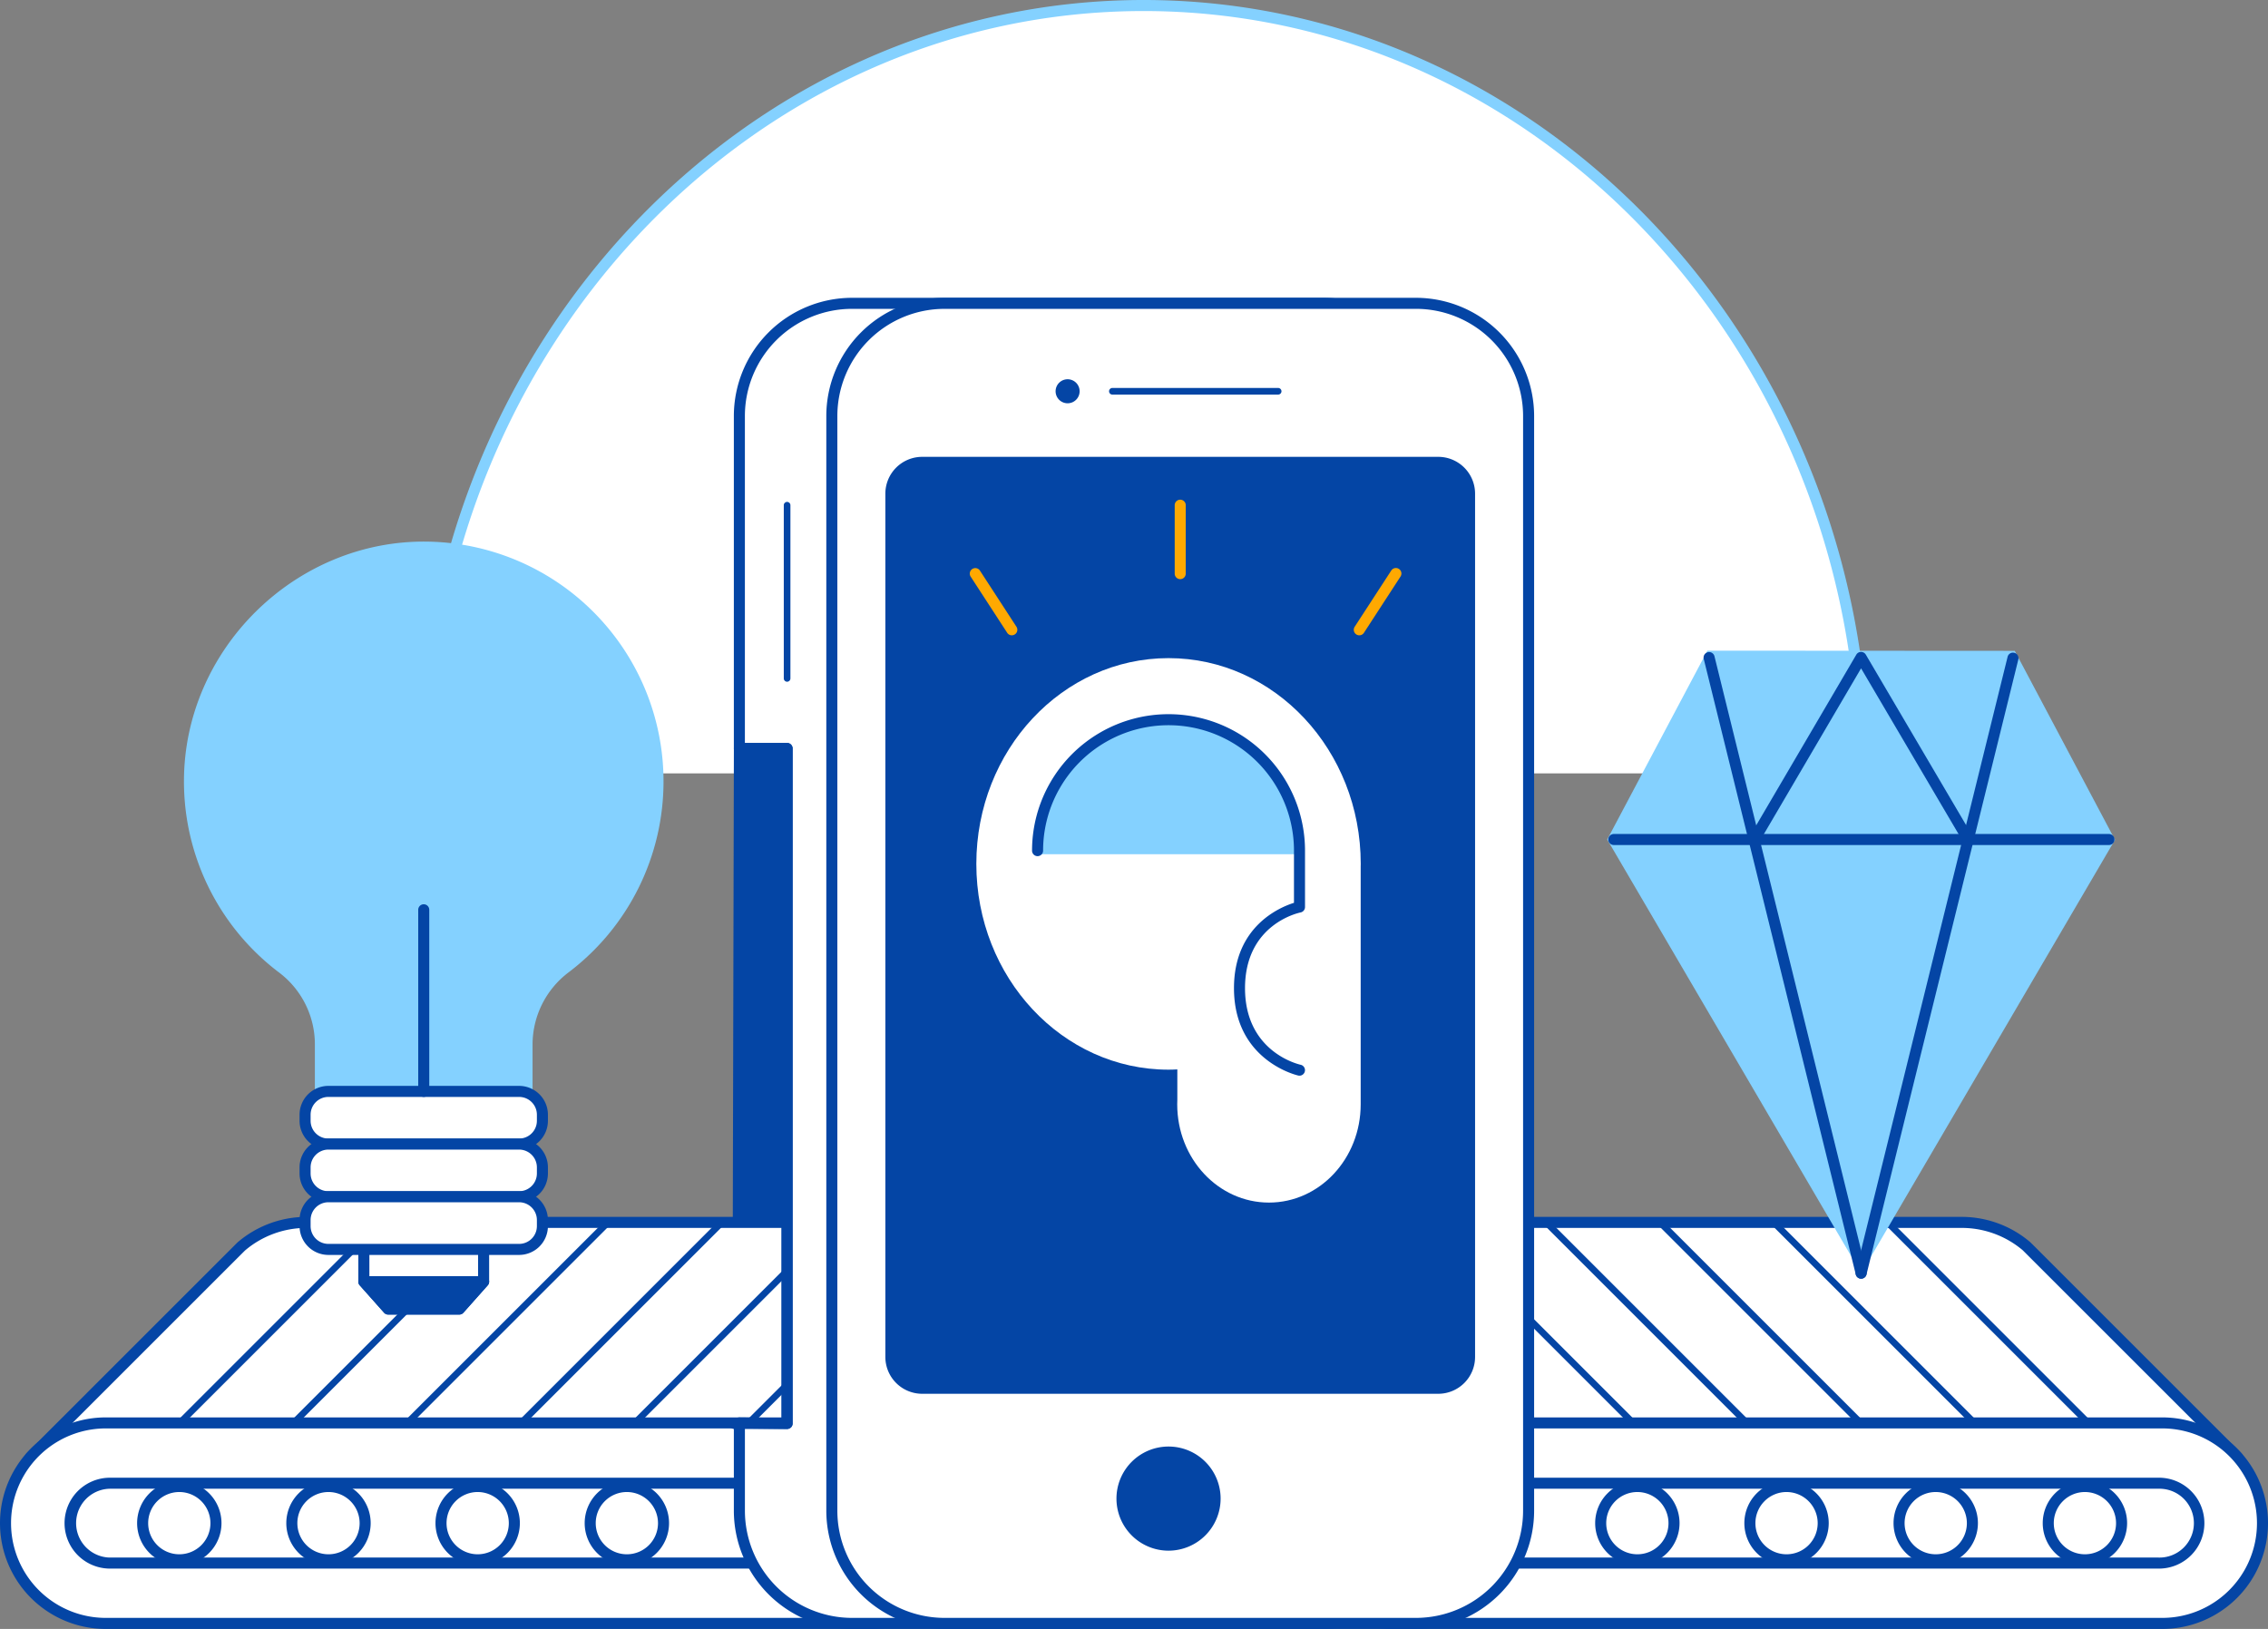 <svg xmlns="http://www.w3.org/2000/svg" width="467.742" height="336.01" viewBox="0 0 467.742 336.01">
  <rect x="0" y="0" width="467.742" height="336.01" fill="#808080" stroke="none"/>
  <g id="Group_3916" data-name="Group 3916" transform="translate(-690.349 -199.527)">
    <path id="Path_4712" data-name="Path 4712" d="M1083.22,359.172c0-87.479-66.467-158.395-148.457-158.395S786.306,271.693,786.306,359.172" transform="translate(-8.566 -0.112)" fill="#fff"/>
    <path id="Path_4713" data-name="Path 4713" d="M1083.109,360.2a1.138,1.138,0,0,1-1.138-1.138c0-86.711-66.087-157.257-147.32-157.257S787.333,272.349,787.333,359.06a1.138,1.138,0,0,1-2.277,0c0-87.966,67.108-159.533,149.595-159.533s149.6,71.567,149.6,159.533A1.138,1.138,0,0,1,1083.109,360.2Z" transform="translate(-8.455)" fill="#84d1ff"/>
    <path id="Path_4714" data-name="Path 4714" d="M956.152,511.06a20.654,20.654,0,0,1,15.2-34.664h146.823a20.577,20.577,0,0,1,13.373,4.939l.805.8,42.671,42.672H1019.952" transform="translate(-23.239 -24.716)" fill="#fff"/>
    <path id="Path_4715" data-name="Path 4715" d="M1174.916,525.83H1019.841a1.138,1.138,0,1,1,0-2.277h152.327l-41.529-41.52a19.479,19.479,0,0,0-12.572-4.61H971.242a19.516,19.516,0,0,0-14.365,32.754,1.138,1.138,0,1,1-1.673,1.543,21.792,21.792,0,0,1,16.038-36.574h146.824a21.791,21.791,0,0,1,14.111,5.211l.867.853,42.676,42.676a1.138,1.138,0,0,1-.8,1.943Z" transform="translate(-23.128 -24.605)" fill="#0445a5"/>
    <path id="Path_4716" data-name="Path 4716" d="M1003.909,563.169h158.51a20.679,20.679,0,1,0,0-41.359h-158.51a20.68,20.68,0,0,0,0,41.359Z" transform="translate(-26.146 -28.77)" fill="#fff"/>
    <path id="Path_4717" data-name="Path 4717" d="M1162.307,564.2H1003.8a21.818,21.818,0,1,1,0-43.636h158.509a21.818,21.818,0,1,1,0,43.636ZM1003.8,522.837a19.541,19.541,0,0,0,0,39.082h158.509a19.541,19.541,0,1,0,0-39.082Z" transform="translate(-26.034 -28.659)" fill="#0445a5"/>
    <path id="Path_4718" data-name="Path 4718" d="M1164.038,552.972H1019.4a9.374,9.374,0,0,1,0-18.747h144.639a9.374,9.374,0,1,1,0,18.747ZM1019.4,536.5a7.1,7.1,0,0,0,0,14.194h144.639a7.1,7.1,0,1,0,0-14.194Z" transform="translate(-28.538 -29.879)" fill="#0445a5"/>
    <path id="Path_4719" data-name="Path 4719" d="M1159.241,518.524a.681.681,0,0,1-.483-.2l-41.1-41.1a.683.683,0,0,1,.965-.966l41.1,41.1a.684.684,0,0,1-.483,1.167Z" transform="translate(-38.128 -24.686)" fill="#0445a5"/>
    <path id="Path_4720" data-name="Path 4720" d="M1133.475,518.524a.683.683,0,0,1-.483-.2l-41.1-41.1a.683.683,0,0,1,.966-.966l41.1,41.1a.684.684,0,0,1-.483,1.167Z" transform="translate(-35.828 -24.686)" fill="#0445a5"/>
    <path id="Path_4721" data-name="Path 4721" d="M1107.71,518.524a.683.683,0,0,1-.484-.2l-41.1-41.1a.683.683,0,0,1,.965-.966l41.1,41.1a.684.684,0,0,1-.483,1.167Z" transform="translate(-33.528 -24.686)" fill="#0445a5"/>
    <path id="Path_4722" data-name="Path 4722" d="M1081.943,518.524a.682.682,0,0,1-.483-.2l-41.1-41.1a.683.683,0,0,1,.965-.966l41.1,41.1a.684.684,0,0,1-.483,1.167Z" transform="translate(-31.228 -24.686)" fill="#0445a5"/>
    <path id="Path_4723" data-name="Path 4723" d="M1056.062,518.41a.683.683,0,0,1-.483-.2L1014.6,477.225a.683.683,0,0,1,.966-.966l40.984,40.985a.684.684,0,0,1-.484,1.167Z" transform="translate(-28.928 -24.686)" fill="#0445a5"/>
    <path id="Path_4724" data-name="Path 4724" d="M916.146,511.06a20.654,20.654,0,0,0-15.2-34.664H754.12a20.58,20.58,0,0,0-13.373,4.939l-.8.8L697.27,524.8H915.552Z" transform="translate(-0.618 -24.716)" fill="#fff"/>
    <path id="Path_4725" data-name="Path 4725" d="M915.44,525.83H697.159a1.138,1.138,0,0,1-.805-1.943l43.481-43.472a21.826,21.826,0,0,1,14.173-5.269H900.832a21.792,21.792,0,0,1,16.321,36.262l-.576,13.333A1.139,1.139,0,0,1,915.44,525.83Zm-215.533-2.277H914.35L914.9,510.9a1.13,1.13,0,0,1,.3-.722,19.516,19.516,0,0,0-14.365-32.754H754.008a19.515,19.515,0,0,0-12.635,4.667l-.742.739Z" transform="translate(-0.506 -24.605)" fill="#0445a5"/>
    <path id="Path_4726" data-name="Path 4726" d="M870.1,563.169H712.279a20.679,20.679,0,1,1,0-41.359H870.1a20.68,20.68,0,0,1,0,41.359Z" transform="translate(-0.112 -28.77)" fill="#fff"/>
    <path id="Path_4727" data-name="Path 4727" d="M869.992,564.2H712.167a21.818,21.818,0,1,1,0-43.636H869.992a21.818,21.818,0,0,1,0,43.636ZM712.167,522.837a19.541,19.541,0,1,0,0,39.082H869.992a19.541,19.541,0,0,0,0-39.082Z" transform="translate(0 -28.659)" fill="#0445a5"/>
    <path id="Path_4728" data-name="Path 4728" d="M889.982,558.932a1.138,1.138,0,0,1-.805-1.943l42.671-42.67a1.138,1.138,0,0,1,1.61,1.609L890.787,558.6A1.137,1.137,0,0,1,889.982,558.932Z" transform="translate(-17.72 -28.072)" fill="#0445a5"/>
    <path id="Path_4729" data-name="Path 4729" d="M858.875,552.972H714.235a9.374,9.374,0,0,1,0-18.747h144.64a9.374,9.374,0,0,1,0,18.747ZM714.235,536.5a7.1,7.1,0,0,0,0,14.194h144.64a7.1,7.1,0,0,0,0-14.194Z" transform="translate(-1.296 -29.879)" fill="#0445a5"/>
    <path id="Path_4730" data-name="Path 4730" d="M730.885,518.524a.684.684,0,0,1-.483-1.167l41.1-41.1a.683.683,0,0,1,.965.966l-41.1,41.1A.68.68,0,0,1,730.885,518.524Z" transform="translate(-3.558 -24.686)" fill="#0445a5"/>
    <path id="Path_4731" data-name="Path 4731" d="M756.651,518.524a.684.684,0,0,1-.483-1.167l41.1-41.1a.683.683,0,0,1,.966.966l-41.1,41.1A.682.682,0,0,1,756.651,518.524Z" transform="translate(-5.858 -24.686)" fill="#0445a5"/>
    <path id="Path_4732" data-name="Path 4732" d="M782.416,518.524a.684.684,0,0,1-.483-1.167l41.1-41.1a.683.683,0,0,1,.966.966l-41.1,41.1A.684.684,0,0,1,782.416,518.524Z" transform="translate(-8.158 -24.686)" fill="#0445a5"/>
    <path id="Path_4733" data-name="Path 4733" d="M808.182,518.524a.684.684,0,0,1-.483-1.167l41.1-41.1a.683.683,0,0,1,.965.966l-41.1,41.1A.682.682,0,0,1,808.182,518.524Z" transform="translate(-10.458 -24.686)" fill="#0445a5"/>
    <path id="Path_4734" data-name="Path 4734" d="M834.075,518.41a.684.684,0,0,1-.484-1.167l40.984-40.985a.683.683,0,0,1,.966.966l-40.984,40.985A.683.683,0,0,1,834.075,518.41Z" transform="translate(-12.77 -24.686)" fill="#0445a5"/>
    <path id="Path_4735" data-name="Path 4735" d="M859.841,518.41a.684.684,0,0,1-.483-1.167l40.984-40.985a.683.683,0,0,1,.965.966l-40.984,40.985A.68.68,0,0,1,859.841,518.41Z" transform="translate(-15.07 -24.686)" fill="#0445a5"/>
    <path id="Path_4736" data-name="Path 4736" d="M883.949,520.038a.683.683,0,0,1-.484-1.167l41.287-41.287a.683.683,0,0,1,.966.966l-41.287,41.287A.679.679,0,0,1,883.949,520.038Z" transform="translate(-17.222 -24.805)" fill="#0445a5"/>
    <path id="Path_4737" data-name="Path 4737" d="M896.336,532.18a.683.683,0,0,1-.483-1.167l39.892-39.891a.683.683,0,0,1,.965.965L896.82,531.98A.683.683,0,0,1,896.336,532.18Z" transform="translate(-18.328 -26.013)" fill="#0445a5"/>
    <g id="Group_3890" data-name="Group 3890" transform="translate(841.7 260.958)">
      <path id="Path_4738" data-name="Path 4738" d="M978.256,540.532H881.016A23.229,23.229,0,0,1,857.787,517.3v-18.13l9.838.116V360.053h-9.838V291.46a23.229,23.229,0,0,1,23.229-23.229h97.239a23.229,23.229,0,0,1,23.229,23.229V517.3A23.229,23.229,0,0,1,978.256,540.532Z" transform="translate(-856.648 -267.092)" fill="#fff"/>
      <path id="Path_4739" data-name="Path 4739" d="M978.144,541.559H880.9a24.4,24.4,0,0,1-24.368-24.367v-18.13a1.139,1.139,0,0,1,.338-.81,1.209,1.209,0,0,1,.814-.329l8.686.1V361.08h-8.7a1.139,1.139,0,0,1-1.138-1.138V291.347A24.4,24.4,0,0,1,880.9,266.98h97.239a24.4,24.4,0,0,1,24.367,24.367V517.191A24.4,24.4,0,0,1,978.144,541.559ZM858.813,500.212v16.979A22.116,22.116,0,0,0,880.9,539.282h97.239a22.115,22.115,0,0,0,22.091-22.091V291.347a22.116,22.116,0,0,0-22.091-22.091H880.9a22.117,22.117,0,0,0-22.092,22.091V358.8h8.7a1.138,1.138,0,0,1,1.138,1.138V499.177a1.137,1.137,0,0,1-.338.809,1.227,1.227,0,0,1-.814.33Z" transform="translate(-856.536 -266.98)" fill="#0445a5"/>
    </g>
    <rect id="Rectangle_2140" data-name="Rectangle 2140" width="143.698" height="272.301" rx="25.506" transform="translate(861.902 262.097)" fill="#fff"/>
    <path id="Path_4740" data-name="Path 4740" d="M999.076,541.559h-97.24a24.4,24.4,0,0,1-24.368-24.367V291.347a24.4,24.4,0,0,1,24.368-24.367h97.24a24.4,24.4,0,0,1,24.367,24.367V517.191A24.4,24.4,0,0,1,999.076,541.559Zm-97.24-272.3a22.117,22.117,0,0,0-22.091,22.091V517.191a22.116,22.116,0,0,0,22.091,22.091h97.24a22.115,22.115,0,0,0,22.091-22.091V291.347a22.116,22.116,0,0,0-22.091-22.091Z" transform="translate(-16.704 -6.022)" fill="#0445a5"/>
    <rect id="Rectangle_2141" data-name="Rectangle 2141" width="120.247" height="191.904" rx="7.59" transform="translate(873.628 294.445)" fill="#0445a5"/>
    <path id="Path_4741" data-name="Path 4741" d="M1004.861,496.27H898.439a7.6,7.6,0,0,1-7.6-7.6V310.595a7.6,7.6,0,0,1,7.6-7.595h106.421a7.6,7.6,0,0,1,7.6,7.595V488.674A7.6,7.6,0,0,1,1004.861,496.27Zm-106.421-191.9a6.236,6.236,0,0,0-6.23,6.228V488.674a6.236,6.236,0,0,0,6.23,6.229h106.421a6.236,6.236,0,0,0,6.229-6.229V310.595a6.236,6.236,0,0,0-6.229-6.228Z" transform="translate(-17.898 -9.237)" fill="#0445a5"/>
    <circle id="Ellipse_739" data-name="Ellipse 739" cx="10.057" cy="10.057" r="10.057" transform="translate(921.286 498.598)" fill="#0445a5"/>
    <path id="Path_4742" data-name="Path 4742" d="M953.913,548.643a10.74,10.74,0,1,1,10.74-10.74A10.752,10.752,0,0,1,953.913,548.643Zm0-20.114a9.374,9.374,0,1,0,9.374,9.374A9.384,9.384,0,0,0,953.913,528.529Z" transform="translate(-22.57 -29.248)" fill="#0445a5"/>
    <path id="Path_4743" data-name="Path 4743" d="M976.371,288.766h-34.19a.683.683,0,0,1,0-1.366h34.19a.683.683,0,0,1,0,1.366Z" transform="translate(-22.42 -7.844)" fill="#0445a5"/>
    <circle id="Ellipse_740" data-name="Ellipse 740" cx="1.794" cy="1.794" r="1.794" transform="translate(908.736 278.445)" fill="#0445a5"/>
    <path id="Path_4744" data-name="Path 4744" d="M931.869,290.384a2.477,2.477,0,1,1,2.477-2.477A2.48,2.48,0,0,1,931.869,290.384Zm0-3.587a1.111,1.111,0,1,0,1.111,1.11A1.112,1.112,0,0,0,931.869,286.8Z" transform="translate(-21.34 -7.669)" fill="#0445a5"/>
    <path id="Path_4745" data-name="Path 4745" d="M951.08,348.59c-21.893,0-39.64,19-39.64,42.446s17.747,42.446,39.64,42.446c.608,0,1.212-.023,1.814-.056v6.244c-.015.321-.023.646-.023.972,0,11.187,8.47,20.256,18.919,20.256s18.918-9.069,18.918-20.256V391.555c0-.173.012-.344.012-.518C990.72,367.594,972.973,348.59,951.08,348.59Z" transform="translate(-19.737 -13.307)" fill="#fff"/>
    <path id="Path_4746" data-name="Path 4746" d="M925.309,390.293h54.018s-2.374-27.678-25.169-27.678C925.309,362.615,925.309,390.293,925.309,390.293Z" transform="translate(-20.975 -14.559)" fill="#84d1ff"/>
    <path id="Path_4747" data-name="Path 4747" d="M979.216,435.858a1.2,1.2,0,0,1-.239-.025c-.132-.029-13.274-3-13.274-18.033,0-12.692,9.364-16.653,12.373-17.6V389.435a25.87,25.87,0,0,0-51.74,0,1.138,1.138,0,0,1-2.277,0,28.147,28.147,0,0,1,56.294,0v11.634a1.139,1.139,0,0,1-.918,1.117c-.464.095-11.455,2.474-11.455,15.614s11.006,15.7,11.475,15.807a1.139,1.139,0,0,1-.24,2.251Z" transform="translate(-20.864 -14.441)" fill="#0445a5"/>
    <g id="Group_3891" data-name="Group 3891" transform="translate(728.288 311.242)">
      <path id="Path_4748" data-name="Path 4748" d="M830.909,371.643A49.451,49.451,0,0,0,782.267,322.2c-27.211-.436-50.22,22.158-50.26,49.372a49.374,49.374,0,0,0,19.6,39.5,18.562,18.562,0,0,1,7.4,14.778v13.017h44.894V425.854a18.676,18.676,0,0,1,7.472-14.835A49.372,49.372,0,0,0,830.909,371.643Z" transform="translate(-732.007 -322.192)" fill="#84d1ff"/>
    </g>
    <g id="Group_3892" data-name="Group 3892" transform="translate(752.129 423.521)">
      <rect id="Rectangle_2142" data-name="Rectangle 2142" width="48.945" height="10.864" rx="5.275" transform="translate(1.138 1.138)" fill="#fff"/>
      <path id="Path_4749" data-name="Path 4749" d="M803.464,458.617H764.127a5.948,5.948,0,0,1-5.942-5.942v-1.257a5.948,5.948,0,0,1,5.942-5.942h39.337a5.949,5.949,0,0,1,5.943,5.942v1.257A5.949,5.949,0,0,1,803.464,458.617Zm-39.337-10.863a3.669,3.669,0,0,0-3.665,3.665v1.257a3.669,3.669,0,0,0,3.665,3.665h39.337a3.67,3.67,0,0,0,3.667-3.665v-1.257a3.67,3.67,0,0,0-3.667-3.665Z" transform="translate(-758.185 -445.477)" fill="#0445a5"/>
    </g>
    <g id="Group_3893" data-name="Group 3893" transform="translate(752.129 434.384)">
      <rect id="Rectangle_2143" data-name="Rectangle 2143" width="48.945" height="10.864" rx="5.275" transform="translate(1.138 1.139)" fill="#fff"/>
      <path id="Path_4750" data-name="Path 4750" d="M803.464,470.547H764.127a5.948,5.948,0,0,1-5.942-5.942v-1.258a5.948,5.948,0,0,1,5.942-5.942h39.337a5.95,5.95,0,0,1,5.943,5.942v1.258A5.95,5.95,0,0,1,803.464,470.547Zm-39.337-10.865a3.67,3.67,0,0,0-3.665,3.666v1.258a3.669,3.669,0,0,0,3.665,3.665h39.337a3.67,3.67,0,0,0,3.667-3.665v-1.258a3.671,3.671,0,0,0-3.667-3.666Z" transform="translate(-758.185 -457.405)" fill="#0445a5"/>
    </g>
    <g id="Group_3894" data-name="Group 3894" transform="translate(764.252 452.855)">
      <path id="Path_4751" data-name="Path 4751" d="M786.959,478.935H772.746v9.917l5.019,5.645h14.661l5.019-5.645v-9.917Z" transform="translate(-771.608 -477.798)" fill="#fff"/>
      <path id="Path_4752" data-name="Path 4752" d="M792.314,495.523H777.653a1.141,1.141,0,0,1-.852-.381l-5.018-5.645a1.136,1.136,0,0,1-.288-.757v-9.916a1.138,1.138,0,0,1,1.138-1.138h24.7a1.138,1.138,0,0,1,1.138,1.138v9.916a1.136,1.136,0,0,1-.287.756l-5.018,5.645A1.137,1.137,0,0,1,792.314,495.523Zm-14.15-2.277H791.8l4.391-4.938v-8.345H773.773v8.345Z" transform="translate(-771.496 -477.686)" fill="#0445a5"/>
    </g>
    <g id="Group_3895" data-name="Group 3895" transform="translate(752.129 445.249)">
      <rect id="Rectangle_2144" data-name="Rectangle 2144" width="48.945" height="10.864" rx="5.275" transform="translate(1.138 1.138)" fill="#fff"/>
      <path id="Path_4753" data-name="Path 4753" d="M803.464,482.476H764.127a5.948,5.948,0,0,1-5.942-5.943v-1.257a5.948,5.948,0,0,1,5.942-5.942h39.337a5.95,5.95,0,0,1,5.943,5.942v1.257A5.95,5.95,0,0,1,803.464,482.476Zm-39.337-10.864a3.669,3.669,0,0,0-3.665,3.665v1.257a3.669,3.669,0,0,0,3.665,3.666h39.337a3.67,3.67,0,0,0,3.667-3.666v-1.257a3.67,3.67,0,0,0-3.667-3.665Z" transform="translate(-758.185 -469.335)" fill="#0445a5"/>
    </g>
    <g id="Group_3896" data-name="Group 3896" transform="translate(764.252 462.771)">
      <path id="Path_4754" data-name="Path 4754" d="M772.746,489.824h24.7l-5.019,5.645H777.765Z" transform="translate(-771.607 -488.686)" fill="#0445a5"/>
      <path id="Path_4755" data-name="Path 4755" d="M792.314,496.495H777.653a1.141,1.141,0,0,1-.852-.381l-5.018-5.645a1.138,1.138,0,0,1,.851-1.9h24.7a1.138,1.138,0,0,1,.852,1.894l-5.018,5.645A1.137,1.137,0,0,1,792.314,496.495Zm-14.15-2.277H791.8l2.994-3.367H775.17Z" transform="translate(-771.496 -488.574)" fill="#0445a5"/>
    </g>
    <g id="Group_3897" data-name="Group 3897" transform="translate(776.601 386.059)">
      <line id="Line_302" data-name="Line 302" y1="37.461" transform="translate(1.138 1.139)" fill="#fff"/>
      <path id="Path_4756" data-name="Path 4756" d="M786.194,444.082a1.138,1.138,0,0,1-1.138-1.138V405.481a1.138,1.138,0,0,1,2.277,0v37.462A1.139,1.139,0,0,1,786.194,444.082Z" transform="translate(-785.056 -404.343)" fill="#0445a5"/>
    </g>
    <g id="Group_3899" data-name="Group 3899" transform="translate(1021.815 333.745)">
      <g id="Group_3898" data-name="Group 3898">
        <path id="Path_4757" data-name="Path 4757" d="M1106.667,475.307l-52.362-89.452,20.66-38.954,63.388.039,20.66,38.954h.026l-52.362,89.452" transform="translate(-1054.305 -346.902)" fill="#84d1ff"/>
      </g>
    </g>
    <g id="Group_3901" data-name="Group 3901" transform="translate(1022.04 371.561)">
      <g id="Group_3900" data-name="Group 3900">
        <line id="Line_303" data-name="Line 303" x2="102.112" transform="translate(1.139 1.138)" fill="#fff"/>
        <path id="Path_4758" data-name="Path 4758" d="M1157.8,390.7H1055.691a1.138,1.138,0,1,1,0-2.277H1157.8a1.138,1.138,0,1,1,0,2.277Z" transform="translate(-1054.553 -388.424)" fill="#0445a5"/>
      </g>
    </g>
    <g id="Group_3903" data-name="Group 3903" transform="translate(1073.038 334.144)">
      <g id="Group_3902" data-name="Group 3902">
        <line id="Line_304" data-name="Line 304" x1="31.316" y2="126.868" transform="translate(1.139 1.139)" fill="#fff"/>
        <path id="Path_4759" data-name="Path 4759" d="M1111.689,476.485a1.14,1.14,0,0,1-1.107-1.412L1141.9,348.206a1.138,1.138,0,1,1,2.21.546l-31.315,126.867A1.14,1.14,0,0,1,1111.689,476.485Z" transform="translate(-1110.549 -347.339)" fill="#0445a5"/>
      </g>
    </g>
    <g id="Group_3905" data-name="Group 3905" transform="translate(1051.012 334.003)">
      <g id="Group_3904" data-name="Group 3904" transform="translate(0)">
        <path id="Path_4760" data-name="Path 4760" d="M1087.5,387.019a1.139,1.139,0,0,1-.981-1.714l22.019-37.558a1.138,1.138,0,0,1,.981-.563h0a1.137,1.137,0,0,1,.981.561l22.089,37.558a1.138,1.138,0,1,1-1.962,1.155l-21.106-35.887-21.039,35.885A1.137,1.137,0,0,1,1087.5,387.019Z" transform="translate(-1086.364 -347.184)" fill="#0445a5"/>
      </g>
    </g>
    <g id="Group_3907" data-name="Group 3907" transform="translate(1041.681 334.003)">
      <g id="Group_3906" data-name="Group 3906" transform="translate(0)">
        <line id="Line_305" data-name="Line 305" x2="31.358" y2="127.01" transform="translate(1.139 1.139)" fill="#fff"/>
        <path id="Path_4761" data-name="Path 4761" d="M1108.614,476.471a1.139,1.139,0,0,1-1.1-.866L1076.152,348.6a1.139,1.139,0,0,1,2.211-.546l31.357,127.01a1.14,1.14,0,0,1-1.107,1.412Z" transform="translate(-1076.118 -347.184)" fill="#0445a5"/>
      </g>
    </g>
    <g id="Group_3908" data-name="Group 3908" transform="translate(718.629 505.021)">
      <circle id="Ellipse_741" data-name="Ellipse 741" cx="7.56" cy="7.56" r="7.56" transform="translate(1.139 1.138)" fill="#fff"/>
      <path id="Path_4762" data-name="Path 4762" d="M730.1,552.362a8.7,8.7,0,1,1,8.7-8.7A8.708,8.708,0,0,1,730.1,552.362Zm0-15.119a6.421,6.421,0,1,0,6.422,6.422A6.429,6.429,0,0,0,730.1,537.243Z" transform="translate(-721.401 -534.966)" fill="#0445a5"/>
    </g>
    <g id="Group_3909" data-name="Group 3909" transform="translate(749.398 505.021)">
      <circle id="Ellipse_742" data-name="Ellipse 742" cx="7.56" cy="7.56" r="7.56" transform="translate(1.138 1.138)" fill="#fff"/>
      <path id="Path_4763" data-name="Path 4763" d="M763.883,552.362a8.7,8.7,0,1,1,8.7-8.7A8.707,8.707,0,0,1,763.883,552.362Zm0-15.119a6.421,6.421,0,1,0,6.422,6.422A6.428,6.428,0,0,0,763.883,537.243Z" transform="translate(-755.186 -534.966)" fill="#0445a5"/>
    </g>
    <g id="Group_3910" data-name="Group 3910" transform="translate(780.165 505.021)">
      <circle id="Ellipse_743" data-name="Ellipse 743" cx="7.56" cy="7.56" r="7.56" transform="translate(1.138 1.138)" fill="#fff"/>
      <path id="Path_4764" data-name="Path 4764" d="M797.667,552.362a8.7,8.7,0,1,1,8.7-8.7A8.707,8.707,0,0,1,797.667,552.362Zm0-15.119a6.421,6.421,0,1,0,6.421,6.422A6.429,6.429,0,0,0,797.667,537.243Z" transform="translate(-788.969 -534.966)" fill="#0445a5"/>
    </g>
    <g id="Group_3911" data-name="Group 3911" transform="translate(810.933 505.021)">
      <circle id="Ellipse_744" data-name="Ellipse 744" cx="7.56" cy="7.56" r="7.56" transform="translate(1.138 1.138)" fill="#fff"/>
      <path id="Path_4765" data-name="Path 4765" d="M831.451,552.362a8.7,8.7,0,1,1,8.7-8.7A8.707,8.707,0,0,1,831.451,552.362Zm0-15.119a6.421,6.421,0,1,0,6.421,6.422A6.429,6.429,0,0,0,831.451,537.243Z" transform="translate(-822.753 -534.966)" fill="#0445a5"/>
    </g>
    <g id="Group_3912" data-name="Group 3912" transform="translate(1019.332 505.021)">
      <circle id="Ellipse_745" data-name="Ellipse 745" cx="7.56" cy="7.56" r="7.56" transform="translate(1.138 1.138)" fill="#fff"/>
      <path id="Path_4766" data-name="Path 4766" d="M1060.277,552.362a8.7,8.7,0,1,1,8.7-8.7A8.707,8.707,0,0,1,1060.277,552.362Zm0-15.119a6.421,6.421,0,1,0,6.422,6.422A6.429,6.429,0,0,0,1060.277,537.243Z" transform="translate(-1051.579 -534.966)" fill="#0445a5"/>
    </g>
    <g id="Group_3913" data-name="Group 3913" transform="translate(1050.099 505.021)">
      <circle id="Ellipse_746" data-name="Ellipse 746" cx="7.56" cy="7.56" r="7.56" transform="translate(1.139 1.138)" fill="#fff"/>
      <path id="Path_4767" data-name="Path 4767" d="M1094.06,552.362a8.7,8.7,0,1,1,8.7-8.7A8.707,8.707,0,0,1,1094.06,552.362Zm0-15.119a6.421,6.421,0,1,0,6.422,6.422A6.429,6.429,0,0,0,1094.06,537.243Z" transform="translate(-1085.362 -534.966)" fill="#0445a5"/>
    </g>
    <g id="Group_3914" data-name="Group 3914" transform="translate(1080.867 505.021)">
      <circle id="Ellipse_747" data-name="Ellipse 747" cx="7.56" cy="7.56" r="7.56" transform="translate(1.139 1.138)" fill="#fff"/>
      <path id="Path_4768" data-name="Path 4768" d="M1127.844,552.362a8.7,8.7,0,1,1,8.7-8.7A8.708,8.708,0,0,1,1127.844,552.362Zm0-15.119a6.421,6.421,0,1,0,6.422,6.422A6.429,6.429,0,0,0,1127.844,537.243Z" transform="translate(-1119.146 -534.966)" fill="#0445a5"/>
    </g>
    <g id="Group_3915" data-name="Group 3915" transform="translate(1111.636 505.021)">
      <circle id="Ellipse_748" data-name="Ellipse 748" cx="7.56" cy="7.56" r="7.56" transform="translate(1.138 1.138)" fill="#fff"/>
      <path id="Path_4769" data-name="Path 4769" d="M1161.628,552.362a8.7,8.7,0,1,1,8.7-8.7A8.707,8.707,0,0,1,1161.628,552.362Zm0-15.119a6.421,6.421,0,1,0,6.421,6.422A6.429,6.429,0,0,0,1161.628,537.243Z" transform="translate(-1152.931 -534.966)" fill="#0445a5"/>
    </g>
    <path id="Path_4770" data-name="Path 4770" d="M867.411,509.316h-10.88a1.138,1.138,0,0,1,0-2.277h9.741V370.081h-7.564l-.222,96.089a1.138,1.138,0,0,1-1.138,1.136h0a1.139,1.139,0,0,1-1.136-1.141l.225-97.225a1.139,1.139,0,0,1,1.138-1.136h9.839a1.138,1.138,0,0,1,1.138,1.138V508.177A1.139,1.139,0,0,1,867.411,509.316Z" transform="translate(-14.734 -15.022)" fill="#0445a5"/>
    <rect id="Rectangle_2145" data-name="Rectangle 2145" width="9.838" height="96.745" transform="translate(842.839 353.92)" fill="#0445a5"/>
    <path id="Path_4771" data-name="Path 4771" d="M867.558,466.415h-9.839a.683.683,0,0,1-.683-.683V368.987a.683.683,0,0,1,.683-.683h9.839a.683.683,0,0,1,.683.683v96.745A.683.683,0,0,1,867.558,466.415Zm-9.156-1.366h8.472V369.67H858.4Z" transform="translate(-14.88 -15.067)" fill="#0445a5"/>
    <line id="Line_306" data-name="Line 306" y2="35.732" transform="translate(852.678 303.74)" fill="#0445a5"/>
    <path id="Path_4772" data-name="Path 4772" d="M868.522,350.3a.683.683,0,0,1-.683-.683V313.888a.683.683,0,0,1,1.366,0v35.732A.683.683,0,0,1,868.522,350.3Z" transform="translate(-15.845 -10.148)" fill="#0445a5"/>
    <line id="Line_307" data-name="Line 307" x1="7.532" y1="11.586" transform="translate(891.49 317.852)" fill="#fff"/>
    <path id="Path_4773" data-name="Path 4773" d="M918.627,342.063a1.136,1.136,0,0,1-.955-.517l-7.532-11.587a1.138,1.138,0,1,1,1.909-1.24L919.58,340.3a1.138,1.138,0,0,1-.953,1.759Z" transform="translate(-19.604 -11.487)" fill="#ffa901"/>
    <line id="Line_308" data-name="Line 308" y1="14.112" transform="translate(933.752 303.74)" fill="#fff"/>
    <path id="Path_4774" data-name="Path 4774" d="M957.5,329.094a1.138,1.138,0,0,1-1.138-1.138V313.843a1.138,1.138,0,0,1,2.277,0v14.112A1.138,1.138,0,0,1,957.5,329.094Z" transform="translate(-23.747 -10.103)" fill="#ffa901"/>
    <line id="Line_309" data-name="Line 309" y1="11.586" x2="7.532" transform="translate(970.687 317.852)" fill="#fff"/>
    <path id="Path_4775" data-name="Path 4775" d="M998.054,342.063a1.138,1.138,0,0,1-.954-1.759l7.533-11.586a1.138,1.138,0,1,1,1.908,1.24l-7.532,11.587A1.137,1.137,0,0,1,998.054,342.063Z" transform="translate(-27.368 -11.487)" fill="#ffa901"/>
    <path id="Path_4776" data-name="Path 4776" d="M949.315,200.777" transform="translate(-23.118 -0.112)" fill="#ffa901" stroke="#ffa901" stroke-linecap="round" stroke-linejoin="round" stroke-width="2.5"/>
  </g>
</svg>
